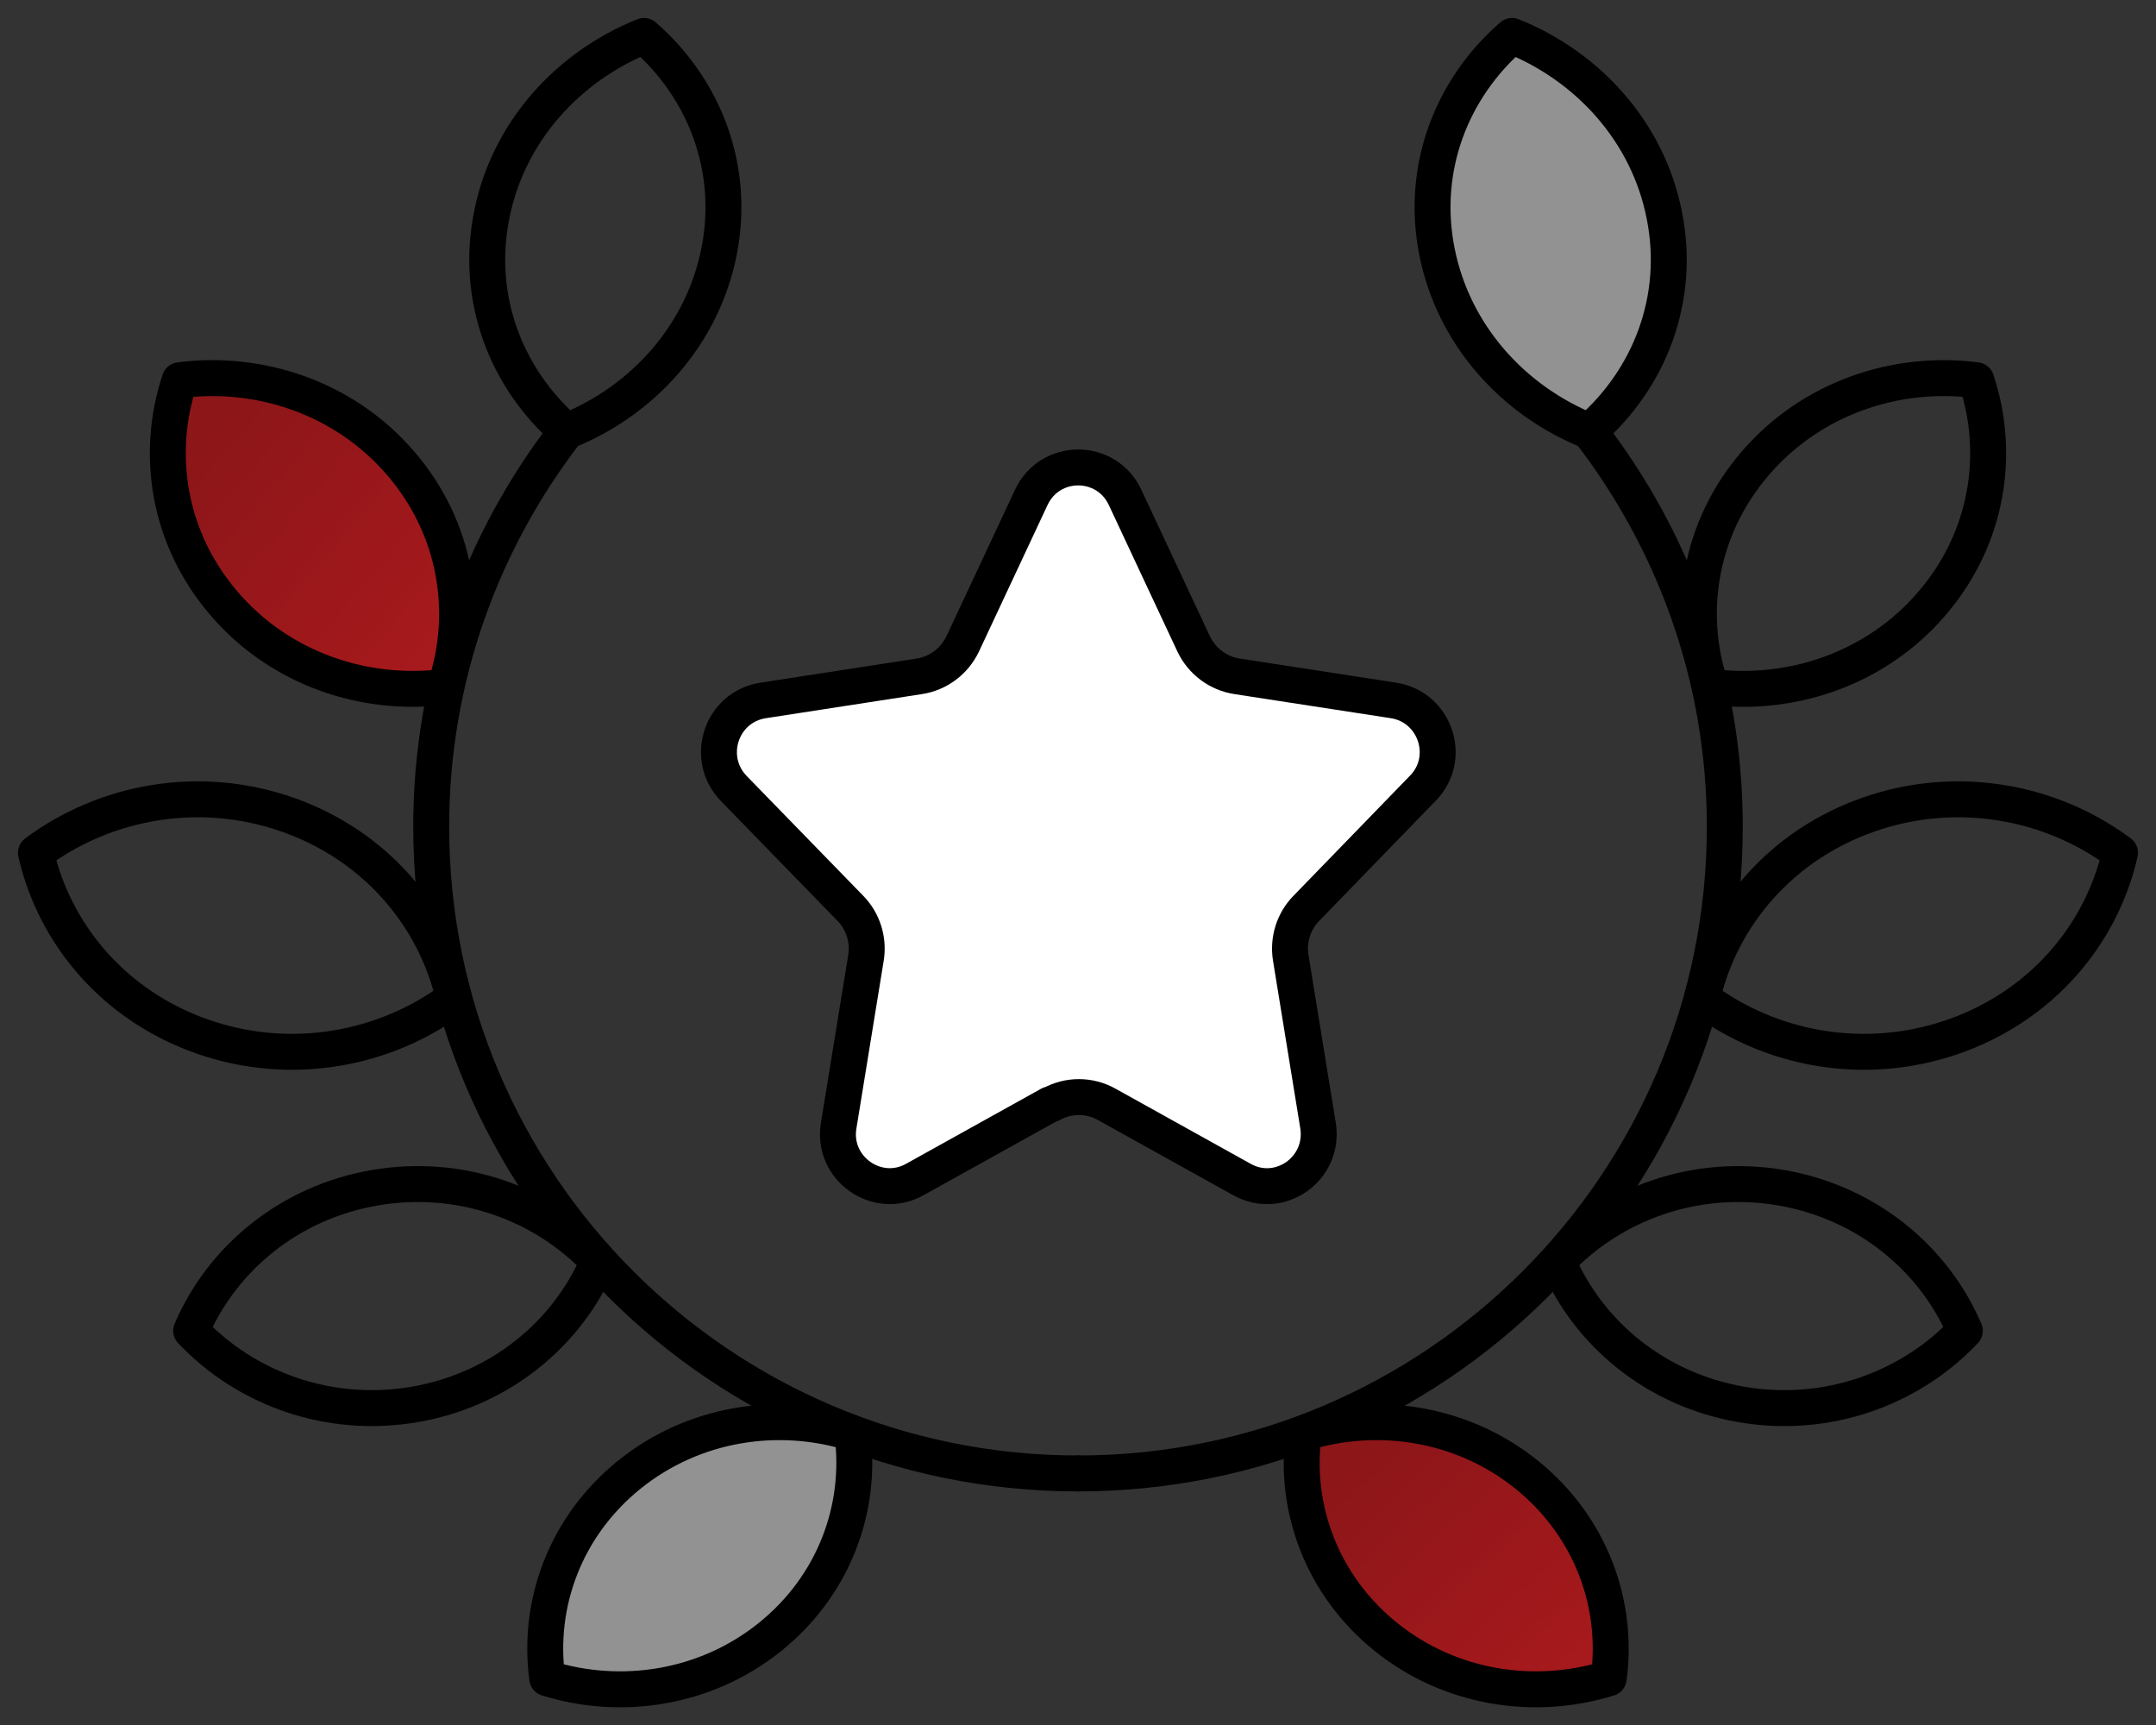 <svg xmlns="http://www.w3.org/2000/svg" width="60" height="48" viewBox="0 0 60 48" fill="none"><rect x="0" y="0" width="60" height="48" fill="#333333" stroke="none"/><g clip-path="url(#clip0_4340_22148)"><path d="M29.22 30.73L25.46 32.82C24.41 33.41 23.14 32.51 23.34 31.32L24.1 26.65C24.18 26.15 24.02 25.64 23.67 25.28L20.42 21.94C19.6 21.09 20.07 19.67 21.24 19.49L25.58 18.82C26.11 18.74 26.56 18.4 26.79 17.92L28.7 13.84C29.22 12.73 30.79 12.73 31.31 13.84L33.22 17.92C33.45 18.4 33.9 18.74 34.43 18.82L38.78 19.49C39.94 19.67 40.42 21.09 39.6 21.93L36.35 25.28C36 25.64 35.84 26.15 35.92 26.65L36.68 31.32C36.87 32.52 35.61 33.41 34.56 32.82L30.8 30.73C30.32 30.46 29.73 30.46 29.25 30.73H29.22Z" fill="white" stroke="black" stroke-linejoin="round"></path><path d="M46.319 6C45.869 3.68 44.199 1.85 42.079 1C40.399 2.46 39.529 4.68 39.989 7C40.449 9.32 42.109 11.15 44.229 12C45.909 10.54 46.779 8.31 46.319 6Z" fill="#929292" stroke="black" stroke-linecap="round" stroke-linejoin="round"></path><path d="M47.609 19.11C49.849 19.4 52.199 18.61 53.749 16.81C55.309 15.01 55.689 12.65 54.999 10.58C52.759 10.29 50.409 11.08 48.859 12.88C47.299 14.68 46.919 17.04 47.609 19.11Z" stroke="black" stroke-linecap="round" stroke-linejoin="round"></path><path d="M52.019 22.66C49.569 23.51 47.889 25.49 47.369 27.78C49.289 29.21 51.899 29.7 54.349 28.85C56.799 28 58.479 26.02 58.999 23.73C57.079 22.3 54.469 21.81 52.019 22.66V22.66Z" stroke="black" stroke-linecap="round" stroke-linejoin="round"></path><path d="M49.57 33.05C47.18 32.64 44.87 33.49 43.35 35.1C44.21 37.11 46.08 38.67 48.46 39.08C50.85 39.49 53.16 38.64 54.68 37.03C53.82 35.02 51.95 33.46 49.57 33.05Z" stroke="black" stroke-linecap="round" stroke-linejoin="round"></path><path d="M42.48 41.03C40.69 39.59 38.34 39.24 36.28 39.88C36 41.95 36.78 44.11 38.57 45.55C40.36 46.99 42.71 47.34 44.77 46.7C45.05 44.63 44.27 42.47 42.48 41.03Z" fill="url(#paint0_linear_4340_22148)" stroke="black" stroke-linecap="round" stroke-linejoin="round"></path><path d="M30 41C39.94 41 48 32.94 48 23C48 18.85 46.58 15.04 44.23 12" stroke="black" stroke-linecap="round" stroke-linejoin="round"></path><path d="M13.681 6C14.131 3.68 15.801 1.85 17.921 1C19.601 2.46 20.471 4.68 20.011 7C19.551 9.32 17.891 11.15 15.771 12C14.091 10.54 13.221 8.31 13.681 6V6Z" stroke="black" stroke-linecap="round" stroke-linejoin="round"></path><path d="M12.39 19.11C10.15 19.4 7.8 18.61 6.25 16.81C4.69 15.01 4.31 12.65 5 10.58C7.24 10.29 9.59 11.08 11.14 12.88C12.7 14.68 13.08 17.04 12.39 19.11Z" fill="url(#paint1_linear_4340_22148)" stroke="black" stroke-linecap="round" stroke-linejoin="round"></path><path d="M7.98 22.66C10.43 23.51 12.11 25.49 12.63 27.78C10.71 29.21 8.1 29.7 5.65 28.85C3.2 28 1.52 26.02 1 23.73C2.92 22.3 5.53 21.81 7.98 22.66Z" stroke="black" stroke-linecap="round" stroke-linejoin="round"></path><path d="M10.43 33.05C12.82 32.64 15.13 33.49 16.65 35.1C15.79 37.11 13.92 38.67 11.54 39.08C9.15 39.49 6.84 38.64 5.32 37.03C6.18 35.02 8.05 33.46 10.43 33.05Z" stroke="black" stroke-linecap="round" stroke-linejoin="round"></path><path d="M17.519 41.03C19.309 39.59 21.659 39.24 23.719 39.88C23.999 41.95 23.219 44.11 21.429 45.55C19.639 46.99 17.289 47.34 15.229 46.7C14.949 44.63 15.729 42.47 17.519 41.03Z" fill="#929292" stroke="black" stroke-linecap="round" stroke-linejoin="round"></path><path d="M30 41C20.06 41 12 32.94 12 23C12 18.85 13.42 15.04 15.77 12" stroke="black" stroke-linecap="round" stroke-linejoin="round"></path></g><defs><linearGradient id="paint0_linear_4340_22148" x1="37.554" y1="41.035" x2="43.065" y2="46.875" gradientUnits="userSpaceOnUse"><stop stop-color="#8D1619"></stop><stop offset="1" stop-color="#A6191C"></stop></linearGradient><linearGradient id="paint1_linear_4340_22148" x1="5.915" y1="12.222" x2="12.254" y2="17.629" gradientUnits="userSpaceOnUse"><stop stop-color="#8D1619"></stop><stop offset="1" stop-color="#A6191C"></stop></linearGradient><clipPath id="clip0_4340_22148"><rect width="60" height="48" fill="white"></rect></clipPath></defs></svg>